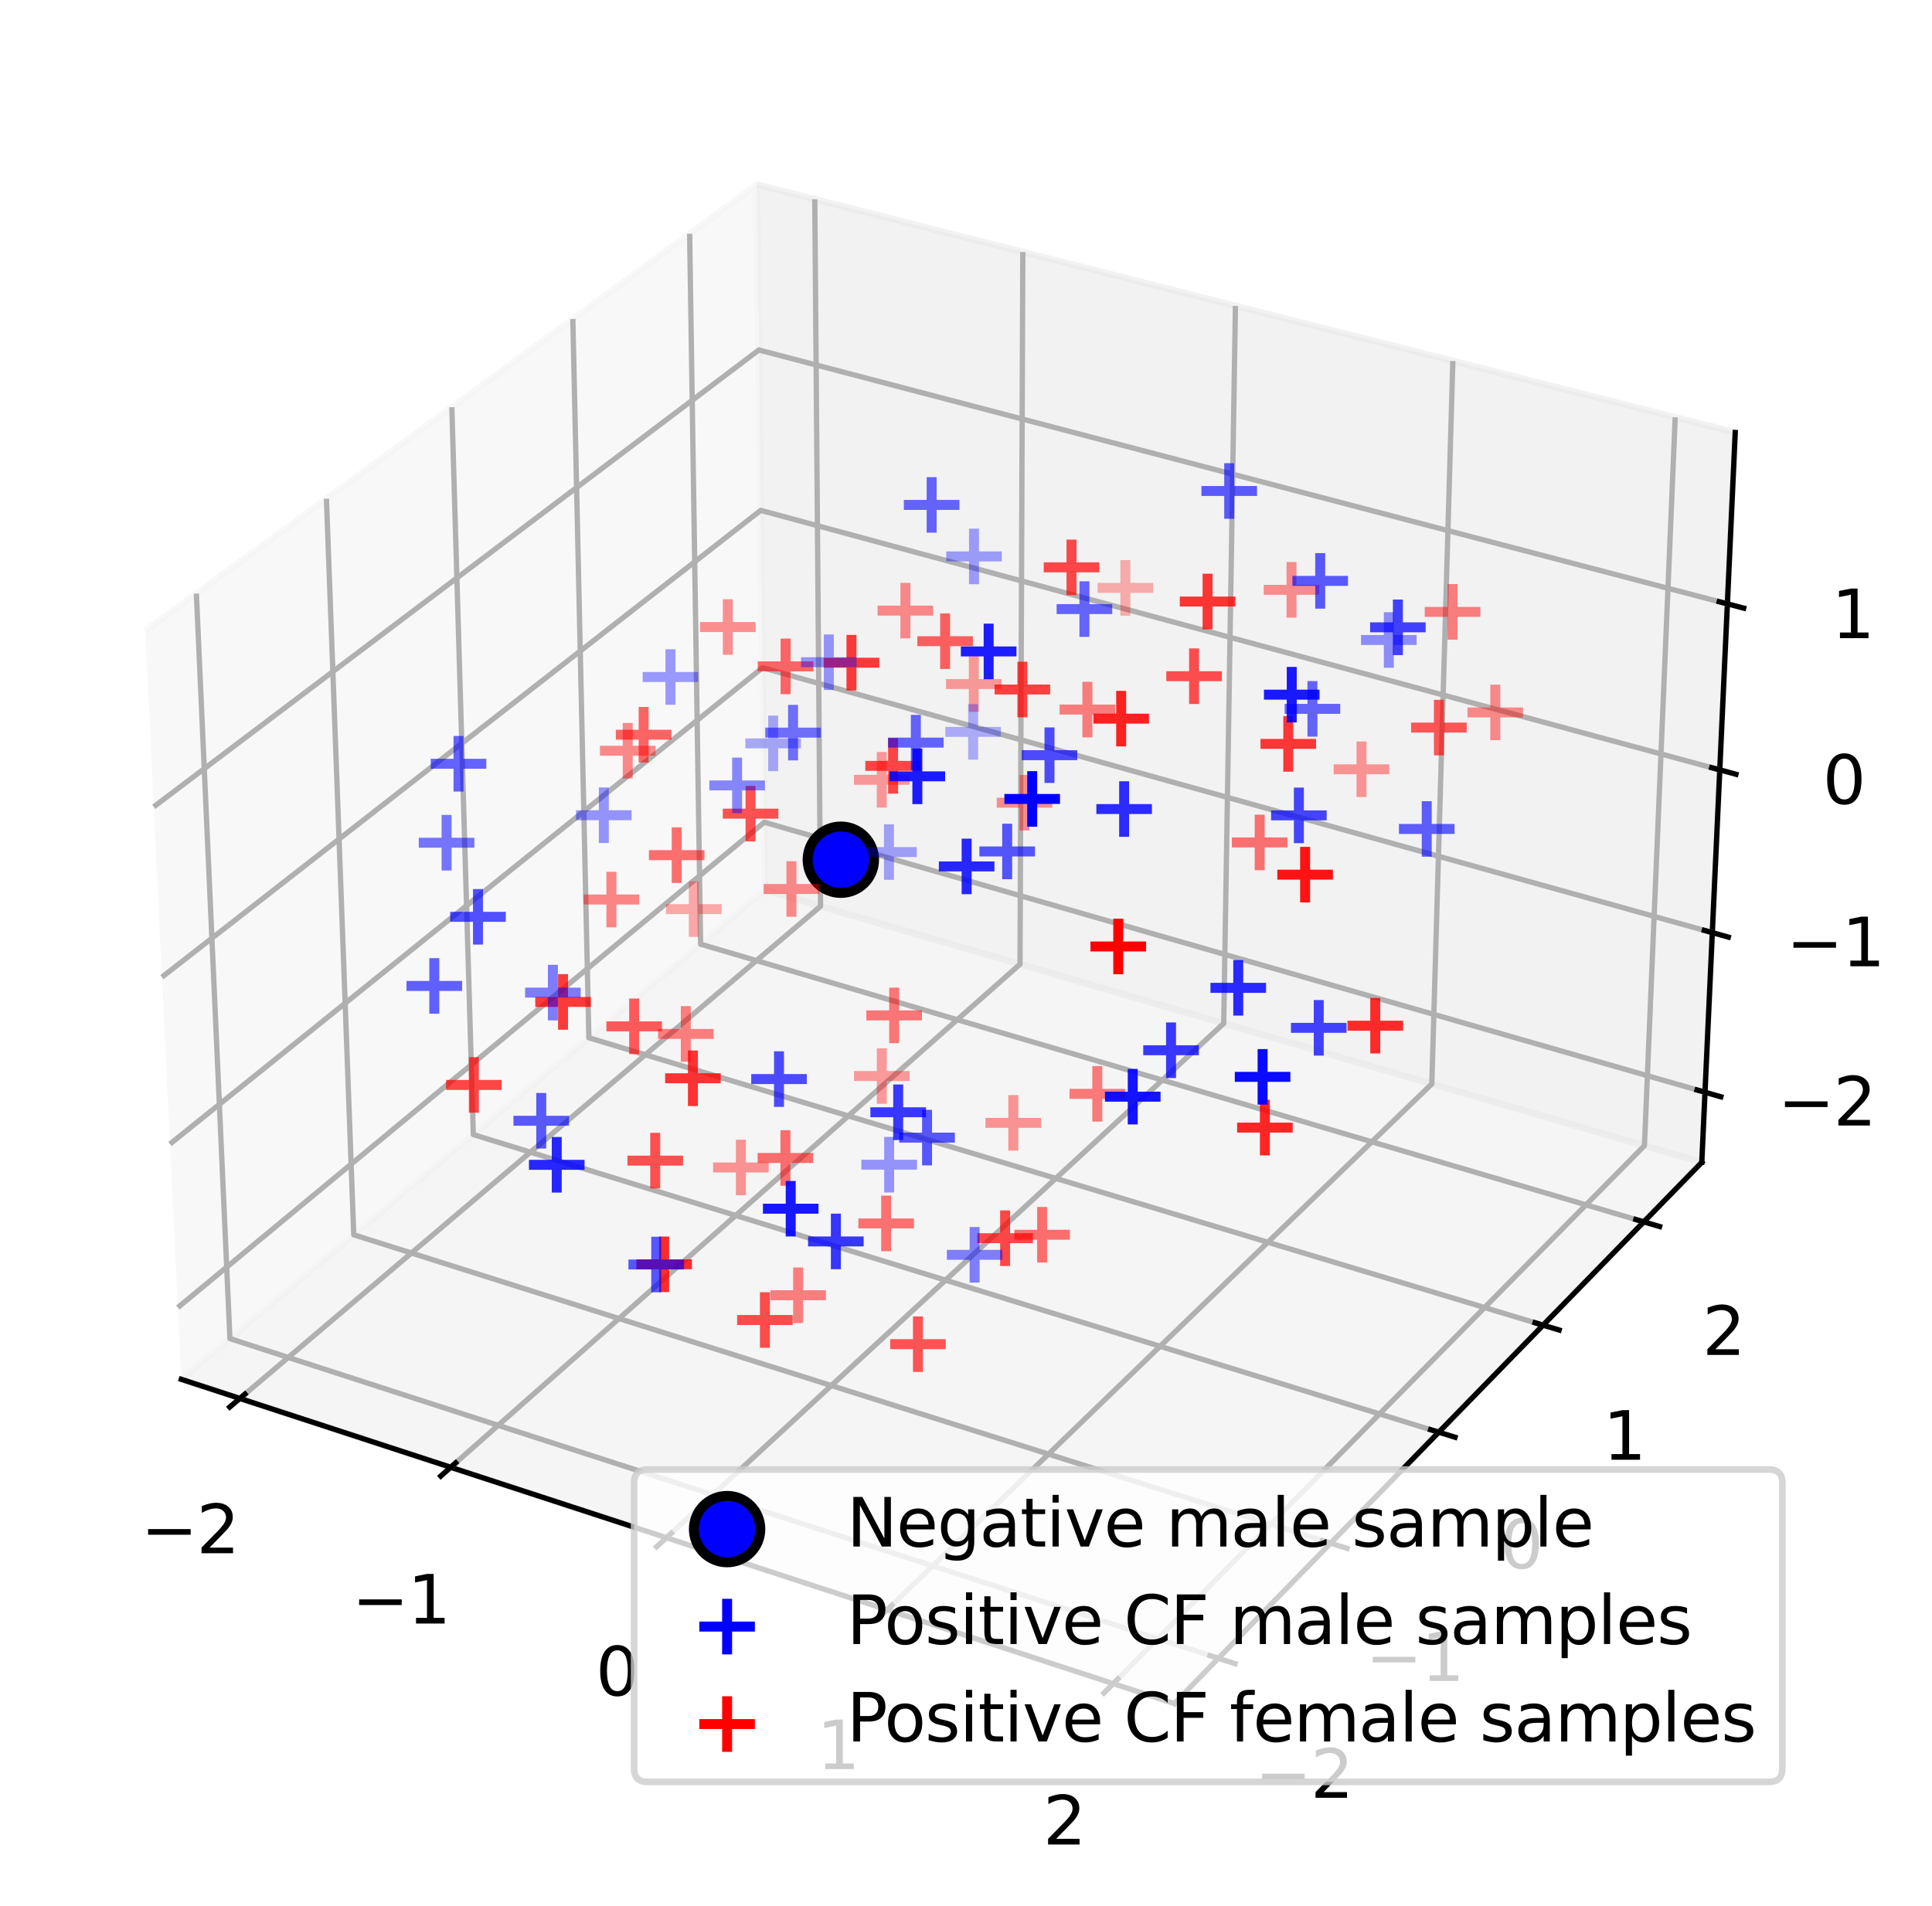 <?xml version="1.0" encoding="utf-8" standalone="no"?>
<!DOCTYPE svg PUBLIC "-//W3C//DTD SVG 1.1//EN"
  "http://www.w3.org/Graphics/SVG/1.1/DTD/svg11.dtd">
<svg xmlns:xlink="http://www.w3.org/1999/xlink" width="290.842pt" height="287.019pt" viewBox="0 0 290.842 287.019" xmlns="http://www.w3.org/2000/svg" version="1.1">
 <defs>
  <style type="text/css">*{stroke-linejoin: round; stroke-linecap: butt}</style>
 </defs>
 <g id="figure_1">
  <g id="patch_1">
   <path d="M 0 287.019 
L 290.842 287.019 
L 290.842 0 
L 0 0 
z
" style="fill: #ffffff"/>
  </g>
  <g id="patch_2">
   <path d="M 7.2 273.312 
L 273.312 273.312 
L 273.312 7.2 
L 7.2 7.2 
z
" style="fill: #ffffff"/>
  </g>
  <g id="pane3d_1">
   <g id="patch_3">
    <path d="M 27.293 207.697 
L 115.172 134.035 
L 113.951 27.802 
L 21.866 95.001 
" style="fill: #f2f2f2; opacity: 0.5; stroke: #f2f2f2; stroke-linejoin: miter"/>
   </g>
  </g>
  <g id="pane3d_2">
   <g id="patch_4">
    <path d="M 115.172 134.035 
L 256.186 175.023 
L 261.219 65.13 
L 113.951 27.802 
" style="fill: #e6e6e6; opacity: 0.5; stroke: #e6e6e6; stroke-linejoin: miter"/>
   </g>
  </g>
  <g id="pane3d_3">
   <g id="patch_5">
    <path d="M 27.293 207.697 
L 176.775 256.518 
L 256.186 175.023 
L 115.172 134.035 
" style="fill: #ececec; opacity: 0.5; stroke: #ececec; stroke-linejoin: miter"/>
   </g>
  </g>
  <g id="axis3d_1">
   <g id="line2d_1">
    <path d="M 27.293 207.697 
L 176.775 256.518 
" style="fill: none; stroke: #000000; stroke-width: 0.8; stroke-linecap: square"/>
   </g>
   <g id="Line3DCollection_1">
    <path d="M 36.11 210.577 
L 123.524 136.463 
L 122.655 30.008 
" style="fill: none; stroke: #b0b0b0; stroke-width: 0.8"/>
    <path d="M 67.848 220.942 
L 153.553 145.191 
L 153.972 37.946 
" style="fill: none; stroke: #b0b0b0; stroke-width: 0.8"/>
    <path d="M 100.322 231.549 
L 184.22 154.105 
L 185.983 46.06 
" style="fill: none; stroke: #b0b0b0; stroke-width: 0.8"/>
    <path d="M 133.559 242.404 
L 215.546 163.21 
L 218.712 54.356 
" style="fill: none; stroke: #b0b0b0; stroke-width: 0.8"/>
    <path d="M 167.584 253.516 
L 247.552 172.513 
L 252.183 62.84 
" style="fill: none; stroke: #b0b0b0; stroke-width: 0.8"/>
   </g>
   <g id="xtick_1">
    <g id="line2d_2">
     <path d="M 36.871 209.931 
L 34.584 211.87 
" style="fill: none; stroke: #000000; stroke-width: 0.8; stroke-linecap: square"/>
    </g>
    <g id="text_1">
     <!-- −2 -->
     <g transform="translate(21.209 233.884)scale(0.1 -0.1)">
      <defs>
       <path id="DejaVuSans-2212" d="M 678 2272 
L 4684 2272 
L 4684 1741 
L 678 1741 
L 678 2272 
z
" transform="scale(0.016)"/>
       <path id="DejaVuSans-32" d="M 1228 531 
L 3431 531 
L 3431 0 
L 469 0 
L 469 531 
Q 828 903 1448 1529 
Q 2069 2156 2228 2338 
Q 2531 2678 2651 2914 
Q 2772 3150 2772 3378 
Q 2772 3750 2511 3984 
Q 2250 4219 1831 4219 
Q 1534 4219 1204 4116 
Q 875 4013 500 3803 
L 500 4441 
Q 881 4594 1212 4672 
Q 1544 4750 1819 4750 
Q 2544 4750 2975 4387 
Q 3406 4025 3406 3419 
Q 3406 3131 3298 2873 
Q 3191 2616 2906 2266 
Q 2828 2175 2409 1742 
Q 1991 1309 1228 531 
z
" transform="scale(0.016)"/>
      </defs>
      <use xlink:href="#DejaVuSans-2212"/>
      <use xlink:href="#DejaVuSans-32" x="83.789"/>
     </g>
    </g>
   </g>
   <g id="xtick_2">
    <g id="line2d_3">
     <path d="M 68.595 220.282 
L 66.351 222.266 
" style="fill: none; stroke: #000000; stroke-width: 0.8; stroke-linecap: square"/>
    </g>
    <g id="text_2">
     <!-- −1 -->
     <g transform="translate(52.98 244.47)scale(0.1 -0.1)">
      <defs>
       <path id="DejaVuSans-31" d="M 794 531 
L 1825 531 
L 1825 4091 
L 703 3866 
L 703 4441 
L 1819 4666 
L 2450 4666 
L 2450 531 
L 3481 531 
L 3481 0 
L 794 0 
L 794 531 
z
" transform="scale(0.016)"/>
      </defs>
      <use xlink:href="#DejaVuSans-2212"/>
      <use xlink:href="#DejaVuSans-31" x="83.789"/>
     </g>
    </g>
   </g>
   <g id="xtick_3">
    <g id="line2d_4">
     <path d="M 101.054 230.873 
L 98.855 232.903 
" style="fill: none; stroke: #000000; stroke-width: 0.8; stroke-linecap: square"/>
    </g>
    <g id="text_3">
     <!-- 0 -->
     <g transform="translate(89.681 255.302)scale(0.1 -0.1)">
      <defs>
       <path id="DejaVuSans-30" d="M 2034 4250 
Q 1547 4250 1301 3770 
Q 1056 3291 1056 2328 
Q 1056 1369 1301 889 
Q 1547 409 2034 409 
Q 2525 409 2770 889 
Q 3016 1369 3016 2328 
Q 3016 3291 2770 3770 
Q 2525 4250 2034 4250 
z
M 2034 4750 
Q 2819 4750 3233 4129 
Q 3647 3509 3647 2328 
Q 3647 1150 3233 529 
Q 2819 -91 2034 -91 
Q 1250 -91 836 529 
Q 422 1150 422 2328 
Q 422 3509 836 4129 
Q 1250 4750 2034 4750 
z
" transform="scale(0.016)"/>
      </defs>
      <use xlink:href="#DejaVuSans-30"/>
     </g>
    </g>
   </g>
   <g id="xtick_4">
    <g id="line2d_5">
     <path d="M 134.275 241.712 
L 132.124 243.79 
" style="fill: none; stroke: #000000; stroke-width: 0.8; stroke-linecap: square"/>
    </g>
    <g id="text_4">
     <!-- 1 -->
     <g transform="translate(122.957 266.389)scale(0.1 -0.1)">
      <use xlink:href="#DejaVuSans-31"/>
     </g>
    </g>
   </g>
   <g id="xtick_5">
    <g id="line2d_6">
     <path d="M 168.283 252.808 
L 166.183 254.936 
" style="fill: none; stroke: #000000; stroke-width: 0.8; stroke-linecap: square"/>
    </g>
    <g id="text_5">
     <!-- 2 -->
     <g transform="translate(157.027 277.74)scale(0.1 -0.1)">
      <use xlink:href="#DejaVuSans-32"/>
     </g>
    </g>
   </g>
  </g>
  <g id="axis3d_2">
   <g id="line2d_7">
    <path d="M 256.186 175.023 
L 176.775 256.518 
" style="fill: none; stroke: #000000; stroke-width: 0.8; stroke-linecap: square"/>
   </g>
   <g id="Line3DCollection_2">
    <path d="M 29.562 89.385 
L 34.612 201.563 
L 183.415 249.704 
" style="fill: none; stroke: #b0b0b0; stroke-width: 0.8"/>
    <path d="M 49.141 75.097 
L 53.253 185.937 
L 200.307 232.369 
" style="fill: none; stroke: #b0b0b0; stroke-width: 0.8"/>
    <path d="M 68.019 61.32 
L 71.255 170.847 
L 216.589 215.66 
" style="fill: none; stroke: #b0b0b0; stroke-width: 0.8"/>
    <path d="M 86.233 48.029 
L 88.65 156.267 
L 232.294 199.542 
" style="fill: none; stroke: #b0b0b0; stroke-width: 0.8"/>
    <path d="M 103.817 35.197 
L 105.468 142.17 
L 247.452 183.987 
" style="fill: none; stroke: #b0b0b0; stroke-width: 0.8"/>
   </g>
   <g id="xtick_6">
    <g id="line2d_8">
     <path d="M 182.161 249.298 
L 185.926 250.516 
" style="fill: none; stroke: #000000; stroke-width: 0.8; stroke-linecap: square"/>
    </g>
    <g id="text_6">
     <!-- −2 -->
     <g transform="translate(188.91 270.708)scale(0.1 -0.1)">
      <use xlink:href="#DejaVuSans-2212"/>
      <use xlink:href="#DejaVuSans-32" x="83.789"/>
     </g>
    </g>
   </g>
   <g id="xtick_7">
    <g id="line2d_9">
     <path d="M 199.069 231.978 
L 202.786 233.152 
" style="fill: none; stroke: #000000; stroke-width: 0.8; stroke-linecap: square"/>
    </g>
    <g id="text_7">
     <!-- −1 -->
     <g transform="translate(205.574 253.117)scale(0.1 -0.1)">
      <use xlink:href="#DejaVuSans-2212"/>
      <use xlink:href="#DejaVuSans-31" x="83.789"/>
     </g>
    </g>
   </g>
   <g id="xtick_8">
    <g id="line2d_10">
     <path d="M 215.366 215.283 
L 219.037 216.414 
" style="fill: none; stroke: #000000; stroke-width: 0.8; stroke-linecap: square"/>
    </g>
    <g id="text_8">
     <!-- 0 -->
     <g transform="translate(225.828 236.16)scale(0.1 -0.1)">
      <use xlink:href="#DejaVuSans-30"/>
     </g>
    </g>
   </g>
   <g id="xtick_9">
    <g id="line2d_11">
     <path d="M 231.087 199.179 
L 234.711 200.271 
" style="fill: none; stroke: #000000; stroke-width: 0.8; stroke-linecap: square"/>
    </g>
    <g id="text_9">
     <!-- 1 -->
     <g transform="translate(241.321 219.805)scale(0.1 -0.1)">
      <use xlink:href="#DejaVuSans-31"/>
     </g>
    </g>
   </g>
   <g id="xtick_10">
    <g id="line2d_12">
     <path d="M 246.26 183.635 
L 249.839 184.69 
" style="fill: none; stroke: #000000; stroke-width: 0.8; stroke-linecap: square"/>
    </g>
    <g id="text_10">
     <!-- 2 -->
     <g transform="translate(256.275 204.02)scale(0.1 -0.1)">
      <use xlink:href="#DejaVuSans-32"/>
     </g>
    </g>
   </g>
  </g>
  <g id="axis3d_3">
   <g id="line2d_13">
    <path d="M 256.186 175.023 
L 261.219 65.13 
" style="fill: none; stroke: #000000; stroke-width: 0.8; stroke-linecap: square"/>
   </g>
   <g id="Line3DCollection_3">
    <path d="M 256.67 164.468 
L 115.055 123.813 
L 26.773 196.89 
" style="fill: none; stroke: #b0b0b0; stroke-width: 0.8"/>
    <path d="M 257.77 140.433 
L 114.787 100.549 
L 25.587 172.266 
" style="fill: none; stroke: #b0b0b0; stroke-width: 0.8"/>
    <path d="M 258.893 115.924 
L 114.515 76.849 
L 24.377 147.138 
" style="fill: none; stroke: #b0b0b0; stroke-width: 0.8"/>
    <path d="M 260.037 90.928 
L 114.237 52.7 
L 23.142 121.491 
" style="fill: none; stroke: #b0b0b0; stroke-width: 0.8"/>
   </g>
   <g id="xtick_11">
    <g id="line2d_14">
     <path d="M 255.481 164.127 
L 259.05 165.152 
" style="fill: none; stroke: #000000; stroke-width: 0.8; stroke-linecap: square"/>
    </g>
    <g id="text_11">
     <!-- −2 -->
     <g transform="translate(267.624 169.483)scale(0.1 -0.1)">
      <use xlink:href="#DejaVuSans-2212"/>
      <use xlink:href="#DejaVuSans-32" x="83.789"/>
     </g>
    </g>
   </g>
   <g id="xtick_12">
    <g id="line2d_15">
     <path d="M 256.57 140.098 
L 260.175 141.104 
" style="fill: none; stroke: #000000; stroke-width: 0.8; stroke-linecap: square"/>
    </g>
    <g id="text_12">
     <!-- −1 -->
     <g transform="translate(268.9 145.495)scale(0.1 -0.1)">
      <use xlink:href="#DejaVuSans-2212"/>
      <use xlink:href="#DejaVuSans-31" x="83.789"/>
     </g>
    </g>
   </g>
   <g id="xtick_13">
    <g id="line2d_16">
     <path d="M 257.68 115.596 
L 261.322 116.582 
" style="fill: none; stroke: #000000; stroke-width: 0.8; stroke-linecap: square"/>
    </g>
    <g id="text_13">
     <!-- 0 -->
     <g transform="translate(274.39 121.037)scale(0.1 -0.1)">
      <use xlink:href="#DejaVuSans-30"/>
     </g>
    </g>
   </g>
   <g id="xtick_14">
    <g id="line2d_17">
     <path d="M 258.812 90.606 
L 262.492 91.571 
" style="fill: none; stroke: #000000; stroke-width: 0.8; stroke-linecap: square"/>
    </g>
    <g id="text_14">
     <!-- 1 -->
     <g transform="translate(275.716 96.093)scale(0.1 -0.1)">
      <use xlink:href="#DejaVuSans-31"/>
     </g>
    </g>
   </g>
  </g>
  <g id="axes_1">
   <g id="Path3DCollection_1">
    <defs>
     <path id="m847c5d5f7d" d="M 0 5 
C 1.326 5 2.598 4.473 3.536 3.536 
C 4.473 2.598 5 1.326 5 0 
C 5 -1.326 4.473 -2.598 3.536 -3.536 
C 2.598 -4.473 1.326 -5 0 -5 
C -1.326 -5 -2.598 -4.473 -3.536 -3.536 
C -4.473 -2.598 -5 -1.326 -5 0 
C -5 1.326 -4.473 2.598 -3.536 3.536 
C -2.598 4.473 -1.326 5 0 5 
z
" style="stroke: #000000; stroke-width: 1.5"/>
    </defs>
    <g clip-path="url(#pb4740e7186)">
     <use xlink:href="#m847c5d5f7d" x="126.578" y="129.455" style="fill: #0000ff; stroke: #000000; stroke-width: 1.5"/>
    </g>
   </g>
   <g id="Path3DCollection_2">
    <path d="M 165.227 88.521 
L 173.594 88.521 
M 169.411 92.705 
L 169.411 84.338 
" clip-path="url(#pb4740e7186)" style="fill: #ff0000; fill-opacity: 0.3; stroke: #ff0000; stroke-opacity: 0.3; stroke-width: 1.5"/>
    <path d="M 100.265 136.894 
L 108.632 136.894 
M 104.448 141.078 
L 104.448 132.711 
" clip-path="url(#pb4740e7186)" style="fill: #ff0000; fill-opacity: 0.325; stroke: #ff0000; stroke-opacity: 0.325; stroke-width: 1.5"/>
    <path d="M 142.412 103.001 
L 150.778 103.001 
M 146.595 107.184 
L 146.595 98.818 
" clip-path="url(#pb4740e7186)" style="fill: #ff0000; fill-opacity: 0.374; stroke: #ff0000; stroke-opacity: 0.374; stroke-width: 1.5"/>
    <path d="M 128.555 117.42 
L 136.922 117.42 
M 132.738 121.604 
L 132.738 113.237 
" clip-path="url(#pb4740e7186)" style="fill: #ff0000; fill-opacity: 0.375; stroke: #ff0000; stroke-opacity: 0.375; stroke-width: 1.5"/>
    <path d="M 128.562 162.026 
L 136.929 162.026 
M 132.746 166.209 
L 132.746 157.842 
" clip-path="url(#pb4740e7186)" style="fill: #ff0000; fill-opacity: 0.378; stroke: #ff0000; stroke-opacity: 0.378; stroke-width: 1.5"/>
    <path d="M 200.773 115.834 
L 209.14 115.834 
M 204.957 120.017 
L 204.957 111.65 
" clip-path="url(#pb4740e7186)" style="fill: #ff0000; fill-opacity: 0.392; stroke: #ff0000; stroke-opacity: 0.392; stroke-width: 1.5"/>
    <path d="M 148.355 169.079 
L 156.721 169.079 
M 152.538 173.262 
L 152.538 164.896 
" clip-path="url(#pb4740e7186)" style="fill: #ff0000; fill-opacity: 0.402; stroke: #ff0000; stroke-opacity: 0.402; stroke-width: 1.5"/>
    <path d="M 107.349 175.796 
L 115.716 175.796 
M 111.532 179.979 
L 111.532 171.613 
" clip-path="url(#pb4740e7186)" style="fill: #ff0000; fill-opacity: 0.404; stroke: #ff0000; stroke-opacity: 0.404; stroke-width: 1.5"/>
    <path d="M 105.378 94.418 
L 113.744 94.418 
M 109.561 98.601 
L 109.561 90.234 
" clip-path="url(#pb4740e7186)" style="fill: #ff0000; fill-opacity: 0.422; stroke: #ff0000; stroke-opacity: 0.422; stroke-width: 1.5"/>
    <path d="M 150.045 120.868 
L 158.411 120.868 
M 154.228 125.051 
L 154.228 116.685 
" clip-path="url(#pb4740e7186)" style="fill: #ff0000; fill-opacity: 0.422; stroke: #ff0000; stroke-opacity: 0.422; stroke-width: 1.5"/>
    <path d="M 190.242 88.814 
L 198.608 88.814 
M 194.425 92.997 
L 194.425 84.631 
" clip-path="url(#pb4740e7186)" style="fill: #ff0000; fill-opacity: 0.428; stroke: #ff0000; stroke-opacity: 0.428; stroke-width: 1.5"/>
    <path d="M 220.913 107.272 
L 229.279 107.272 
M 225.096 111.456 
L 225.096 103.089 
" clip-path="url(#pb4740e7186)" style="fill: #ff0000; fill-opacity: 0.439; stroke: #ff0000; stroke-opacity: 0.439; stroke-width: 1.5"/>
    <path d="M 114.954 133.865 
L 123.321 133.865 
M 119.138 138.048 
L 119.138 129.681 
" clip-path="url(#pb4740e7186)" style="fill: #ff0000; fill-opacity: 0.441; stroke: #ff0000; stroke-opacity: 0.441; stroke-width: 1.5"/>
    <path d="M 132.11 91.945 
L 140.477 91.945 
M 136.293 96.128 
L 136.293 87.761 
" clip-path="url(#pb4740e7186)" style="fill: #ff0000; fill-opacity: 0.443; stroke: #ff0000; stroke-opacity: 0.443; stroke-width: 1.5"/>
    <path d="M 90.314 113.042 
L 98.681 113.042 
M 94.498 117.225 
L 94.498 108.859 
" clip-path="url(#pb4740e7186)" style="fill: #ff0000; fill-opacity: 0.451; stroke: #ff0000; stroke-opacity: 0.451; stroke-width: 1.5"/>
    <path d="M 87.857 135.448 
L 96.223 135.448 
M 92.04 139.632 
L 92.04 131.265 
" clip-path="url(#pb4740e7186)" style="fill: #ff0000; fill-opacity: 0.466; stroke: #ff0000; stroke-opacity: 0.466; stroke-width: 1.5"/>
    <path d="M 214.479 92.136 
L 222.846 92.136 
M 218.662 96.32 
L 218.662 87.953 
" clip-path="url(#pb4740e7186)" style="fill: #ff0000; fill-opacity: 0.484; stroke: #ff0000; stroke-opacity: 0.484; stroke-width: 1.5"/>
    <path d="M 99.056 155.684 
L 107.422 155.684 
M 103.239 159.867 
L 103.239 151.501 
" clip-path="url(#pb4740e7186)" style="fill: #ff0000; fill-opacity: 0.487; stroke: #ff0000; stroke-opacity: 0.487; stroke-width: 1.5"/>
    <path d="M 115.968 195.036 
L 124.334 195.036 
M 120.151 199.219 
L 120.151 190.853 
" clip-path="url(#pb4740e7186)" style="fill: #ff0000; fill-opacity: 0.487; stroke: #ff0000; stroke-opacity: 0.487; stroke-width: 1.5"/>
    <path d="M 159.51 106.845 
L 167.877 106.845 
M 163.694 111.028 
L 163.694 102.662 
" clip-path="url(#pb4740e7186)" style="fill: #ff0000; fill-opacity: 0.488; stroke: #ff0000; stroke-opacity: 0.488; stroke-width: 1.5"/>
    <path d="M 161.001 164.71 
L 169.367 164.71 
M 165.184 168.893 
L 165.184 160.527 
" clip-path="url(#pb4740e7186)" style="fill: #ff0000; fill-opacity: 0.507; stroke: #ff0000; stroke-opacity: 0.507; stroke-width: 1.5"/>
    <path d="M 130.425 152.897 
L 138.792 152.897 
M 134.608 157.08 
L 134.608 148.714 
" clip-path="url(#pb4740e7186)" style="fill: #ff0000; fill-opacity: 0.52; stroke: #ff0000; stroke-opacity: 0.52; stroke-width: 1.5"/>
    <path d="M 185.447 126.853 
L 193.814 126.853 
M 189.631 131.037 
L 189.631 122.67 
" clip-path="url(#pb4740e7186)" style="fill: #ff0000; fill-opacity: 0.536; stroke: #ff0000; stroke-opacity: 0.536; stroke-width: 1.5"/>
    <path d="M 129.218 184.219 
L 137.584 184.219 
M 133.401 188.402 
L 133.401 180.035 
" clip-path="url(#pb4740e7186)" style="fill: #ff0000; fill-opacity: 0.539; stroke: #ff0000; stroke-opacity: 0.539; stroke-width: 1.5"/>
    <path d="M 152.697 185.928 
L 161.063 185.928 
M 156.88 190.112 
L 156.88 181.745 
" clip-path="url(#pb4740e7186)" style="fill: #ff0000; fill-opacity: 0.548; stroke: #ff0000; stroke-opacity: 0.548; stroke-width: 1.5"/>
    <path d="M 97.686 128.769 
L 106.053 128.769 
M 101.87 132.952 
L 101.87 124.585 
" clip-path="url(#pb4740e7186)" style="fill: #ff0000; fill-opacity: 0.557; stroke: #ff0000; stroke-opacity: 0.557; stroke-width: 1.5"/>
    <path d="M 114.05 174.366 
L 122.417 174.366 
M 118.234 178.549 
L 118.234 170.182 
" clip-path="url(#pb4740e7186)" style="fill: #ff0000; fill-opacity: 0.562; stroke: #ff0000; stroke-opacity: 0.562; stroke-width: 1.5"/>
    <path d="M 114.077 100.339 
L 122.443 100.339 
M 118.26 104.523 
L 118.26 96.156 
" clip-path="url(#pb4740e7186)" style="fill: #ff0000; fill-opacity: 0.588; stroke: #ff0000; stroke-opacity: 0.588; stroke-width: 1.5"/>
    <path d="M 92.709 110.63 
L 101.075 110.63 
M 96.892 114.814 
L 96.892 106.447 
" clip-path="url(#pb4740e7186)" style="fill: #ff0000; fill-opacity: 0.597; stroke: #ff0000; stroke-opacity: 0.597; stroke-width: 1.5"/>
    <path d="M 138.091 96.546 
L 146.458 96.546 
M 142.275 100.73 
L 142.275 92.363 
" clip-path="url(#pb4740e7186)" style="fill: #ff0000; fill-opacity: 0.609; stroke: #ff0000; stroke-opacity: 0.609; stroke-width: 1.5"/>
    <path d="M 91.284 154.547 
L 99.651 154.547 
M 95.467 158.73 
L 95.467 150.363 
" clip-path="url(#pb4740e7186)" style="fill: #ff0000; fill-opacity: 0.63; stroke: #ff0000; stroke-opacity: 0.63; stroke-width: 1.5"/>
    <path d="M 212.427 109.559 
L 220.794 109.559 
M 216.61 113.743 
L 216.61 105.376 
" clip-path="url(#pb4740e7186)" style="fill: #ff0000; fill-opacity: 0.643; stroke: #ff0000; stroke-opacity: 0.643; stroke-width: 1.5"/>
    <path d="M 134.008 202.403 
L 142.375 202.403 
M 138.191 206.586 
L 138.191 198.219 
" clip-path="url(#pb4740e7186)" style="fill: #ff0000; fill-opacity: 0.66; stroke: #ff0000; stroke-opacity: 0.66; stroke-width: 1.5"/>
    <path d="M 108.804 122.519 
L 117.171 122.519 
M 112.987 126.702 
L 112.987 118.336 
" clip-path="url(#pb4740e7186)" style="fill: #ff0000; fill-opacity: 0.672; stroke: #ff0000; stroke-opacity: 0.672; stroke-width: 1.5"/>
    <path d="M 94.453 174.767 
L 102.819 174.767 
M 98.636 178.95 
L 98.636 170.584 
" clip-path="url(#pb4740e7186)" style="fill: #ff0000; fill-opacity: 0.678; stroke: #ff0000; stroke-opacity: 0.678; stroke-width: 1.5"/>
    <path d="M 175.571 101.82 
L 183.938 101.82 
M 179.754 106.004 
L 179.754 97.637 
" clip-path="url(#pb4740e7186)" style="fill: #ff0000; fill-opacity: 0.683; stroke: #ff0000; stroke-opacity: 0.683; stroke-width: 1.5"/>
    <path d="M 110.965 198.766 
L 119.332 198.766 
M 115.148 202.949 
L 115.148 194.582 
" clip-path="url(#pb4740e7186)" style="fill: #ff0000; fill-opacity: 0.692; stroke: #ff0000; stroke-opacity: 0.692; stroke-width: 1.5"/>
    <path d="M 157.121 85.429 
L 165.488 85.429 
M 161.304 89.612 
L 161.304 81.246 
" clip-path="url(#pb4740e7186)" style="fill: #ff0000; fill-opacity: 0.707; stroke: #ff0000; stroke-opacity: 0.707; stroke-width: 1.5"/>
    <path d="M 147.122 186.445 
L 155.489 186.445 
M 151.305 190.628 
L 151.305 182.262 
" clip-path="url(#pb4740e7186)" style="fill: #ff0000; fill-opacity: 0.708; stroke: #ff0000; stroke-opacity: 0.708; stroke-width: 1.5"/>
    <path d="M 130.261 115.327 
L 138.628 115.327 
M 134.445 119.51 
L 134.445 111.143 
" clip-path="url(#pb4740e7186)" style="fill: #ff0000; fill-opacity: 0.711; stroke: #ff0000; stroke-opacity: 0.711; stroke-width: 1.5"/>
    <path d="M 67.154 163.369 
L 75.52 163.369 
M 71.337 167.552 
L 71.337 159.185 
" clip-path="url(#pb4740e7186)" style="fill: #ff0000; fill-opacity: 0.711; stroke: #ff0000; stroke-opacity: 0.711; stroke-width: 1.5"/>
    <path d="M 149.725 103.821 
L 158.092 103.821 
M 153.909 108.004 
L 153.909 99.637 
" clip-path="url(#pb4740e7186)" style="fill: #ff0000; fill-opacity: 0.737; stroke: #ff0000; stroke-opacity: 0.737; stroke-width: 1.5"/>
    <path d="M 80.575 150.869 
L 88.941 150.869 
M 84.758 155.053 
L 84.758 146.686 
" clip-path="url(#pb4740e7186)" style="fill: #ff0000; fill-opacity: 0.763; stroke: #ff0000; stroke-opacity: 0.763; stroke-width: 1.5"/>
    <path d="M 123.995 99.791 
L 132.361 99.791 
M 128.178 103.975 
L 128.178 95.608 
" clip-path="url(#pb4740e7186)" style="fill: #ff0000; fill-opacity: 0.766; stroke: #ff0000; stroke-opacity: 0.766; stroke-width: 1.5"/>
    <path d="M 189.752 112.013 
L 198.118 112.013 
M 193.935 116.196 
L 193.935 107.83 
" clip-path="url(#pb4740e7186)" style="fill: #ff0000; fill-opacity: 0.777; stroke: #ff0000; stroke-opacity: 0.777; stroke-width: 1.5"/>
    <path d="M 177.603 90.578 
L 185.97 90.578 
M 181.787 94.762 
L 181.787 86.395 
" clip-path="url(#pb4740e7186)" style="fill: #ff0000; fill-opacity: 0.785; stroke: #ff0000; stroke-opacity: 0.785; stroke-width: 1.5"/>
    <path d="M 100.127 162.363 
L 108.494 162.363 
M 104.31 166.546 
L 104.31 158.18 
" clip-path="url(#pb4740e7186)" style="fill: #ff0000; fill-opacity: 0.795; stroke: #ff0000; stroke-opacity: 0.795; stroke-width: 1.5"/>
    <path d="M 95.797 190.377 
L 104.163 190.377 
M 99.98 194.561 
L 99.98 186.194 
" clip-path="url(#pb4740e7186)" style="fill: #ff0000; fill-opacity: 0.819; stroke: #ff0000; stroke-opacity: 0.819; stroke-width: 1.5"/>
    <path d="M 202.847 154.449 
L 211.213 154.449 
M 207.03 158.632 
L 207.03 150.265 
" clip-path="url(#pb4740e7186)" style="fill: #ff0000; fill-opacity: 0.828; stroke: #ff0000; stroke-opacity: 0.828; stroke-width: 1.5"/>
    <path d="M 186.231 169.794 
L 194.597 169.794 
M 190.414 173.977 
L 190.414 165.61 
" clip-path="url(#pb4740e7186)" style="fill: #ff0000; fill-opacity: 0.851; stroke: #ff0000; stroke-opacity: 0.851; stroke-width: 1.5"/>
    <path d="M 164.597 108.215 
L 172.963 108.215 
M 168.78 112.398 
L 168.78 104.031 
" clip-path="url(#pb4740e7186)" style="fill: #ff0000; fill-opacity: 0.865; stroke: #ff0000; stroke-opacity: 0.865; stroke-width: 1.5"/>
    <path d="M 192.286 131.707 
L 200.653 131.707 
M 196.469 135.89 
L 196.469 127.524 
" clip-path="url(#pb4740e7186)" style="fill: #ff0000; fill-opacity: 0.923; stroke: #ff0000; stroke-opacity: 0.923; stroke-width: 1.5"/>
    <path d="M 164.157 142.516 
L 172.524 142.516 
M 168.341 146.699 
L 168.341 138.333 
" clip-path="url(#pb4740e7186)" style="fill: #ff0000; stroke: #ff0000; stroke-width: 1.5"/>
   </g>
   <g id="Path3DCollection_3">
    <path d="M 142.312 110.204 
L 150.678 110.204 
M 146.495 114.387 
L 146.495 106.021 
" clip-path="url(#pb4740e7186)" style="fill: #0000ff; fill-opacity: 0.3; stroke: #0000ff; stroke-opacity: 0.3; stroke-width: 1.5"/>
    <path d="M 112.206 111.934 
L 120.573 111.934 
M 116.389 116.117 
L 116.389 107.751 
" clip-path="url(#pb4740e7186)" style="fill: #0000ff; fill-opacity: 0.325; stroke: #0000ff; stroke-opacity: 0.325; stroke-width: 1.5"/>
    <path d="M 129.638 128.305 
L 138.004 128.305 
M 133.821 132.488 
L 133.821 124.121 
" clip-path="url(#pb4740e7186)" style="fill: #0000ff; fill-opacity: 0.344; stroke: #0000ff; stroke-opacity: 0.344; stroke-width: 1.5"/>
    <path d="M 142.442 83.787 
L 150.809 83.787 
M 146.625 87.971 
L 146.625 79.604 
" clip-path="url(#pb4740e7186)" style="fill: #0000ff; fill-opacity: 0.365; stroke: #0000ff; stroke-opacity: 0.365; stroke-width: 1.5"/>
    <path d="M 96.743 101.942 
L 105.11 101.942 
M 100.927 106.125 
L 100.927 97.759 
" clip-path="url(#pb4740e7186)" style="fill: #0000ff; fill-opacity: 0.386; stroke: #0000ff; stroke-opacity: 0.386; stroke-width: 1.5"/>
    <path d="M 120.587 99.715 
L 128.954 99.715 
M 124.771 103.899 
L 124.771 95.532 
" clip-path="url(#pb4740e7186)" style="fill: #0000ff; fill-opacity: 0.396; stroke: #0000ff; stroke-opacity: 0.396; stroke-width: 1.5"/>
    <path d="M 129.67 175.377 
L 138.036 175.377 
M 133.853 179.56 
L 133.853 171.193 
" clip-path="url(#pb4740e7186)" style="fill: #0000ff; fill-opacity: 0.401; stroke: #0000ff; stroke-opacity: 0.401; stroke-width: 1.5"/>
    <path d="M 86.715 122.753 
L 95.081 122.753 
M 90.898 126.936 
L 90.898 118.57 
" clip-path="url(#pb4740e7186)" style="fill: #0000ff; fill-opacity: 0.408; stroke: #0000ff; stroke-opacity: 0.408; stroke-width: 1.5"/>
    <path d="M 204.89 96.368 
L 213.257 96.368 
M 209.073 100.551 
L 209.073 92.184 
" clip-path="url(#pb4740e7186)" style="fill: #0000ff; fill-opacity: 0.425; stroke: #0000ff; stroke-opacity: 0.425; stroke-width: 1.5"/>
    <path d="M 106.782 118.262 
L 115.149 118.262 
M 110.965 122.445 
L 110.965 114.078 
" clip-path="url(#pb4740e7186)" style="fill: #0000ff; fill-opacity: 0.458; stroke: #0000ff; stroke-opacity: 0.458; stroke-width: 1.5"/>
    <path d="M 142.537 188.952 
L 150.903 188.952 
M 146.72 193.136 
L 146.72 184.769 
" clip-path="url(#pb4740e7186)" style="fill: #0000ff; fill-opacity: 0.488; stroke: #0000ff; stroke-opacity: 0.488; stroke-width: 1.5"/>
    <path d="M 79.049 149.467 
L 87.415 149.467 
M 83.232 153.65 
L 83.232 145.283 
" clip-path="url(#pb4740e7186)" style="fill: #0000ff; fill-opacity: 0.501; stroke: #0000ff; stroke-opacity: 0.501; stroke-width: 1.5"/>
    <path d="M 63.044 126.894 
L 71.411 126.894 
M 67.227 131.077 
L 67.227 122.71 
" clip-path="url(#pb4740e7186)" style="fill: #0000ff; fill-opacity: 0.533; stroke: #0000ff; stroke-opacity: 0.533; stroke-width: 1.5"/>
    <path d="M 115.202 110.319 
L 123.569 110.319 
M 119.386 114.502 
L 119.386 106.136 
" clip-path="url(#pb4740e7186)" style="fill: #0000ff; fill-opacity: 0.546; stroke: #0000ff; stroke-opacity: 0.546; stroke-width: 1.5"/>
    <path d="M 159.065 91.716 
L 167.432 91.716 
M 163.249 95.899 
L 163.249 87.533 
" clip-path="url(#pb4740e7186)" style="fill: #0000ff; fill-opacity: 0.589; stroke: #0000ff; stroke-opacity: 0.589; stroke-width: 1.5"/>
    <path d="M 193.39 106.738 
L 201.757 106.738 
M 197.573 110.921 
L 197.573 102.554 
" clip-path="url(#pb4740e7186)" style="fill: #0000ff; fill-opacity: 0.591; stroke: #0000ff; stroke-opacity: 0.591; stroke-width: 1.5"/>
    <path d="M 136.065 76.029 
L 144.432 76.029 
M 140.248 80.213 
L 140.248 71.846 
" clip-path="url(#pb4740e7186)" style="fill: #0000ff; fill-opacity: 0.593; stroke: #0000ff; stroke-opacity: 0.593; stroke-width: 1.5"/>
    <path d="M 133.687 111.823 
L 142.053 111.823 
M 137.87 116.007 
L 137.87 107.64 
" clip-path="url(#pb4740e7186)" style="fill: #0000ff; fill-opacity: 0.594; stroke: #0000ff; stroke-opacity: 0.594; stroke-width: 1.5"/>
    <path d="M 64.841 115.008 
L 73.207 115.008 
M 69.024 119.191 
L 69.024 110.824 
" clip-path="url(#pb4740e7186)" style="fill: #0000ff; fill-opacity: 0.601; stroke: #0000ff; stroke-opacity: 0.601; stroke-width: 1.5"/>
    <path d="M 61.196 148.461 
L 69.563 148.461 
M 65.38 152.645 
L 65.38 144.278 
" clip-path="url(#pb4740e7186)" style="fill: #0000ff; fill-opacity: 0.613; stroke: #0000ff; stroke-opacity: 0.613; stroke-width: 1.5"/>
    <path d="M 210.597 124.822 
L 218.963 124.822 
M 214.78 129.005 
L 214.78 120.638 
" clip-path="url(#pb4740e7186)" style="fill: #0000ff; fill-opacity: 0.615; stroke: #0000ff; stroke-opacity: 0.615; stroke-width: 1.5"/>
    <path d="M 180.862 73.933 
L 189.229 73.933 
M 185.045 78.117 
L 185.045 69.75 
" clip-path="url(#pb4740e7186)" style="fill: #0000ff; fill-opacity: 0.626; stroke: #0000ff; stroke-opacity: 0.626; stroke-width: 1.5"/>
    <path d="M 194.559 87.47 
L 202.926 87.47 
M 198.743 91.653 
L 198.743 83.287 
" clip-path="url(#pb4740e7186)" style="fill: #0000ff; fill-opacity: 0.632; stroke: #0000ff; stroke-opacity: 0.632; stroke-width: 1.5"/>
    <path d="M 77.296 168.764 
L 85.663 168.764 
M 81.479 172.947 
L 81.479 164.58 
" clip-path="url(#pb4740e7186)" style="fill: #0000ff; fill-opacity: 0.639; stroke: #0000ff; stroke-opacity: 0.639; stroke-width: 1.5"/>
    <path d="M 135.374 171.301 
L 143.741 171.301 
M 139.558 175.484 
L 139.558 167.117 
" clip-path="url(#pb4740e7186)" style="fill: #0000ff; fill-opacity: 0.645; stroke: #0000ff; stroke-opacity: 0.645; stroke-width: 1.5"/>
    <path d="M 94.607 190.408 
L 102.973 190.408 
M 98.79 194.591 
L 98.79 186.224 
" clip-path="url(#pb4740e7186)" style="fill: #0000ff; fill-opacity: 0.65; stroke: #0000ff; stroke-opacity: 0.65; stroke-width: 1.5"/>
    <path d="M 147.438 128.211 
L 155.804 128.211 
M 151.621 132.394 
L 151.621 124.027 
" clip-path="url(#pb4740e7186)" style="fill: #0000ff; fill-opacity: 0.653; stroke: #0000ff; stroke-opacity: 0.653; stroke-width: 1.5"/>
    <path d="M 67.772 138.053 
L 76.139 138.053 
M 71.955 142.236 
L 71.955 133.869 
" clip-path="url(#pb4740e7186)" style="fill: #0000ff; fill-opacity: 0.677; stroke: #0000ff; stroke-opacity: 0.677; stroke-width: 1.5"/>
    <path d="M 153.805 113.715 
L 162.172 113.715 
M 157.989 117.898 
L 157.989 109.531 
" clip-path="url(#pb4740e7186)" style="fill: #0000ff; fill-opacity: 0.69; stroke: #0000ff; stroke-opacity: 0.69; stroke-width: 1.5"/>
    <path d="M 113.089 162.485 
L 121.456 162.485 
M 117.272 166.669 
L 117.272 158.302 
" clip-path="url(#pb4740e7186)" style="fill: #0000ff; fill-opacity: 0.694; stroke: #0000ff; stroke-opacity: 0.694; stroke-width: 1.5"/>
    <path d="M 191.35 122.778 
L 199.717 122.778 
M 195.533 126.961 
L 195.533 118.595 
" clip-path="url(#pb4740e7186)" style="fill: #0000ff; fill-opacity: 0.717; stroke: #0000ff; stroke-opacity: 0.717; stroke-width: 1.5"/>
    <path d="M 194.341 154.772 
L 202.707 154.772 
M 198.524 158.955 
L 198.524 150.588 
" clip-path="url(#pb4740e7186)" style="fill: #0000ff; fill-opacity: 0.733; stroke: #0000ff; stroke-opacity: 0.733; stroke-width: 1.5"/>
    <path d="M 206.253 94.46 
L 214.619 94.46 
M 210.436 98.643 
L 210.436 90.276 
" clip-path="url(#pb4740e7186)" style="fill: #0000ff; fill-opacity: 0.736; stroke: #0000ff; stroke-opacity: 0.736; stroke-width: 1.5"/>
    <path d="M 172.104 158.143 
L 180.471 158.143 
M 176.287 162.326 
L 176.287 153.96 
" clip-path="url(#pb4740e7186)" style="fill: #0000ff; fill-opacity: 0.772; stroke: #0000ff; stroke-opacity: 0.772; stroke-width: 1.5"/>
    <path d="M 131.028 167.484 
L 139.394 167.484 
M 135.211 171.667 
L 135.211 163.301 
" clip-path="url(#pb4740e7186)" style="fill: #0000ff; fill-opacity: 0.773; stroke: #0000ff; stroke-opacity: 0.773; stroke-width: 1.5"/>
    <path d="M 121.647 186.935 
L 130.014 186.935 
M 125.831 191.118 
L 125.831 182.752 
" clip-path="url(#pb4740e7186)" style="fill: #0000ff; fill-opacity: 0.779; stroke: #0000ff; stroke-opacity: 0.779; stroke-width: 1.5"/>
    <path d="M 165.044 121.822 
L 173.411 121.822 
M 169.227 126.006 
L 169.227 117.639 
" clip-path="url(#pb4740e7186)" style="fill: #0000ff; fill-opacity: 0.821; stroke: #0000ff; stroke-opacity: 0.821; stroke-width: 1.5"/>
    <path d="M 182.223 148.748 
L 190.589 148.748 
M 186.406 152.932 
L 186.406 144.565 
" clip-path="url(#pb4740e7186)" style="fill: #0000ff; fill-opacity: 0.829; stroke: #0000ff; stroke-opacity: 0.829; stroke-width: 1.5"/>
    <path d="M 79.63 175.396 
L 87.996 175.396 
M 83.813 179.579 
L 83.813 171.213 
" clip-path="url(#pb4740e7186)" style="fill: #0000ff; fill-opacity: 0.837; stroke: #0000ff; stroke-opacity: 0.837; stroke-width: 1.5"/>
    <path d="M 141.333 130.466 
L 149.699 130.466 
M 145.516 134.649 
L 145.516 126.283 
" clip-path="url(#pb4740e7186)" style="fill: #0000ff; fill-opacity: 0.837; stroke: #0000ff; stroke-opacity: 0.837; stroke-width: 1.5"/>
    <path d="M 144.648 98.093 
L 153.014 98.093 
M 148.831 102.276 
L 148.831 93.91 
" clip-path="url(#pb4740e7186)" style="fill: #0000ff; fill-opacity: 0.886; stroke: #0000ff; stroke-opacity: 0.886; stroke-width: 1.5"/>
    <path d="M 133.914 116.899 
L 142.281 116.899 
M 138.098 121.083 
L 138.098 112.716 
" clip-path="url(#pb4740e7186)" style="fill: #0000ff; fill-opacity: 0.89; stroke: #0000ff; stroke-opacity: 0.89; stroke-width: 1.5"/>
    <path d="M 190.274 104.602 
L 198.64 104.602 
M 194.457 108.785 
L 194.457 100.418 
" clip-path="url(#pb4740e7186)" style="fill: #0000ff; fill-opacity: 0.898; stroke: #0000ff; stroke-opacity: 0.898; stroke-width: 1.5"/>
    <path d="M 114.851 182.005 
L 123.217 182.005 
M 119.034 186.189 
L 119.034 177.822 
" clip-path="url(#pb4740e7186)" style="fill: #0000ff; fill-opacity: 0.899; stroke: #0000ff; stroke-opacity: 0.899; stroke-width: 1.5"/>
    <path d="M 166.339 165.135 
L 174.706 165.135 
M 170.523 169.318 
L 170.523 160.952 
" clip-path="url(#pb4740e7186)" style="fill: #0000ff; fill-opacity: 0.915; stroke: #0000ff; stroke-opacity: 0.915; stroke-width: 1.5"/>
    <path d="M 185.886 162.151 
L 194.252 162.151 
M 190.069 166.334 
L 190.069 157.967 
" clip-path="url(#pb4740e7186)" style="fill: #0000ff; fill-opacity: 0.959; stroke: #0000ff; stroke-opacity: 0.959; stroke-width: 1.5"/>
    <path d="M 151.202 120.306 
L 159.569 120.306 
M 155.386 124.489 
L 155.386 116.123 
" clip-path="url(#pb4740e7186)" style="fill: #0000ff; stroke: #0000ff; stroke-width: 1.5"/>
   </g>
   <g id="legend_1">
    <g id="patch_6">
     <path d="M 97.459 268.312 
L 266.312 268.312 
Q 268.312 268.312 268.312 266.312 
L 268.312 223.278 
Q 268.312 221.278 266.312 221.278 
L 97.459 221.278 
Q 95.459 221.278 95.459 223.278 
L 95.459 266.312 
Q 95.459 268.312 97.459 268.312 
z
" style="fill: #ffffff; opacity: 0.8; stroke: #cccccc; stroke-linejoin: miter"/>
    </g>
    <g id="Path3DCollection_4">
     <g>
      <use xlink:href="#m847c5d5f7d" x="109.459" y="230.251" style="fill: #0000ff; stroke: #000000; stroke-width: 1.5"/>
     </g>
    </g>
    <g id="text_15">
     <!-- Negative male sample -->
     <g transform="translate(127.459 232.876)scale(0.1 -0.1)">
      <defs>
       <path id="DejaVuSans-4e" d="M 628 4666 
L 1478 4666 
L 3547 763 
L 3547 4666 
L 4159 4666 
L 4159 0 
L 3309 0 
L 1241 3903 
L 1241 0 
L 628 0 
L 628 4666 
z
" transform="scale(0.016)"/>
       <path id="DejaVuSans-65" d="M 3597 1894 
L 3597 1613 
L 953 1613 
Q 991 1019 1311 708 
Q 1631 397 2203 397 
Q 2534 397 2845 478 
Q 3156 559 3463 722 
L 3463 178 
Q 3153 47 2828 -22 
Q 2503 -91 2169 -91 
Q 1331 -91 842 396 
Q 353 884 353 1716 
Q 353 2575 817 3079 
Q 1281 3584 2069 3584 
Q 2775 3584 3186 3129 
Q 3597 2675 3597 1894 
z
M 3022 2063 
Q 3016 2534 2758 2815 
Q 2500 3097 2075 3097 
Q 1594 3097 1305 2825 
Q 1016 2553 972 2059 
L 3022 2063 
z
" transform="scale(0.016)"/>
       <path id="DejaVuSans-67" d="M 2906 1791 
Q 2906 2416 2648 2759 
Q 2391 3103 1925 3103 
Q 1463 3103 1205 2759 
Q 947 2416 947 1791 
Q 947 1169 1205 825 
Q 1463 481 1925 481 
Q 2391 481 2648 825 
Q 2906 1169 2906 1791 
z
M 3481 434 
Q 3481 -459 3084 -895 
Q 2688 -1331 1869 -1331 
Q 1566 -1331 1297 -1286 
Q 1028 -1241 775 -1147 
L 775 -588 
Q 1028 -725 1275 -790 
Q 1522 -856 1778 -856 
Q 2344 -856 2625 -561 
Q 2906 -266 2906 331 
L 2906 616 
Q 2728 306 2450 153 
Q 2172 0 1784 0 
Q 1141 0 747 490 
Q 353 981 353 1791 
Q 353 2603 747 3093 
Q 1141 3584 1784 3584 
Q 2172 3584 2450 3431 
Q 2728 3278 2906 2969 
L 2906 3500 
L 3481 3500 
L 3481 434 
z
" transform="scale(0.016)"/>
       <path id="DejaVuSans-61" d="M 2194 1759 
Q 1497 1759 1228 1600 
Q 959 1441 959 1056 
Q 959 750 1161 570 
Q 1363 391 1709 391 
Q 2188 391 2477 730 
Q 2766 1069 2766 1631 
L 2766 1759 
L 2194 1759 
z
M 3341 1997 
L 3341 0 
L 2766 0 
L 2766 531 
Q 2569 213 2275 61 
Q 1981 -91 1556 -91 
Q 1019 -91 701 211 
Q 384 513 384 1019 
Q 384 1609 779 1909 
Q 1175 2209 1959 2209 
L 2766 2209 
L 2766 2266 
Q 2766 2663 2505 2880 
Q 2244 3097 1772 3097 
Q 1472 3097 1187 3025 
Q 903 2953 641 2809 
L 641 3341 
Q 956 3463 1253 3523 
Q 1550 3584 1831 3584 
Q 2591 3584 2966 3190 
Q 3341 2797 3341 1997 
z
" transform="scale(0.016)"/>
       <path id="DejaVuSans-74" d="M 1172 4494 
L 1172 3500 
L 2356 3500 
L 2356 3053 
L 1172 3053 
L 1172 1153 
Q 1172 725 1289 603 
Q 1406 481 1766 481 
L 2356 481 
L 2356 0 
L 1766 0 
Q 1100 0 847 248 
Q 594 497 594 1153 
L 594 3053 
L 172 3053 
L 172 3500 
L 594 3500 
L 594 4494 
L 1172 4494 
z
" transform="scale(0.016)"/>
       <path id="DejaVuSans-69" d="M 603 3500 
L 1178 3500 
L 1178 0 
L 603 0 
L 603 3500 
z
M 603 4863 
L 1178 4863 
L 1178 4134 
L 603 4134 
L 603 4863 
z
" transform="scale(0.016)"/>
       <path id="DejaVuSans-76" d="M 191 3500 
L 800 3500 
L 1894 563 
L 2988 3500 
L 3597 3500 
L 2284 0 
L 1503 0 
L 191 3500 
z
" transform="scale(0.016)"/>
       <path id="DejaVuSans-20" transform="scale(0.016)"/>
       <path id="DejaVuSans-6d" d="M 3328 2828 
Q 3544 3216 3844 3400 
Q 4144 3584 4550 3584 
Q 5097 3584 5394 3201 
Q 5691 2819 5691 2113 
L 5691 0 
L 5113 0 
L 5113 2094 
Q 5113 2597 4934 2840 
Q 4756 3084 4391 3084 
Q 3944 3084 3684 2787 
Q 3425 2491 3425 1978 
L 3425 0 
L 2847 0 
L 2847 2094 
Q 2847 2600 2669 2842 
Q 2491 3084 2119 3084 
Q 1678 3084 1418 2786 
Q 1159 2488 1159 1978 
L 1159 0 
L 581 0 
L 581 3500 
L 1159 3500 
L 1159 2956 
Q 1356 3278 1631 3431 
Q 1906 3584 2284 3584 
Q 2666 3584 2933 3390 
Q 3200 3197 3328 2828 
z
" transform="scale(0.016)"/>
       <path id="DejaVuSans-6c" d="M 603 4863 
L 1178 4863 
L 1178 0 
L 603 0 
L 603 4863 
z
" transform="scale(0.016)"/>
       <path id="DejaVuSans-73" d="M 2834 3397 
L 2834 2853 
Q 2591 2978 2328 3040 
Q 2066 3103 1784 3103 
Q 1356 3103 1142 2972 
Q 928 2841 928 2578 
Q 928 2378 1081 2264 
Q 1234 2150 1697 2047 
L 1894 2003 
Q 2506 1872 2764 1633 
Q 3022 1394 3022 966 
Q 3022 478 2636 193 
Q 2250 -91 1575 -91 
Q 1294 -91 989 -36 
Q 684 19 347 128 
L 347 722 
Q 666 556 975 473 
Q 1284 391 1588 391 
Q 1994 391 2212 530 
Q 2431 669 2431 922 
Q 2431 1156 2273 1281 
Q 2116 1406 1581 1522 
L 1381 1569 
Q 847 1681 609 1914 
Q 372 2147 372 2553 
Q 372 3047 722 3315 
Q 1072 3584 1716 3584 
Q 2034 3584 2315 3537 
Q 2597 3491 2834 3397 
z
" transform="scale(0.016)"/>
       <path id="DejaVuSans-70" d="M 1159 525 
L 1159 -1331 
L 581 -1331 
L 581 3500 
L 1159 3500 
L 1159 2969 
Q 1341 3281 1617 3432 
Q 1894 3584 2278 3584 
Q 2916 3584 3314 3078 
Q 3713 2572 3713 1747 
Q 3713 922 3314 415 
Q 2916 -91 2278 -91 
Q 1894 -91 1617 61 
Q 1341 213 1159 525 
z
M 3116 1747 
Q 3116 2381 2855 2742 
Q 2594 3103 2138 3103 
Q 1681 3103 1420 2742 
Q 1159 2381 1159 1747 
Q 1159 1113 1420 752 
Q 1681 391 2138 391 
Q 2594 391 2855 752 
Q 3116 1113 3116 1747 
z
" transform="scale(0.016)"/>
      </defs>
      <use xlink:href="#DejaVuSans-4e"/>
      <use xlink:href="#DejaVuSans-65" x="74.805"/>
      <use xlink:href="#DejaVuSans-67" x="136.328"/>
      <use xlink:href="#DejaVuSans-61" x="199.805"/>
      <use xlink:href="#DejaVuSans-74" x="261.084"/>
      <use xlink:href="#DejaVuSans-69" x="300.293"/>
      <use xlink:href="#DejaVuSans-76" x="328.076"/>
      <use xlink:href="#DejaVuSans-65" x="387.256"/>
      <use xlink:href="#DejaVuSans-20" x="448.779"/>
      <use xlink:href="#DejaVuSans-6d" x="480.566"/>
      <use xlink:href="#DejaVuSans-61" x="577.979"/>
      <use xlink:href="#DejaVuSans-6c" x="639.258"/>
      <use xlink:href="#DejaVuSans-65" x="667.041"/>
      <use xlink:href="#DejaVuSans-20" x="728.564"/>
      <use xlink:href="#DejaVuSans-73" x="760.352"/>
      <use xlink:href="#DejaVuSans-61" x="812.451"/>
      <use xlink:href="#DejaVuSans-6d" x="873.73"/>
      <use xlink:href="#DejaVuSans-70" x="971.143"/>
      <use xlink:href="#DejaVuSans-6c" x="1034.619"/>
      <use xlink:href="#DejaVuSans-65" x="1062.402"/>
     </g>
    </g>
    <g id="Path3DCollection_5">
     <defs>
      <path id="m1995c9febb" d="M -4.183 0 
L 4.183 0 
M 0 4.183 
L 0 -4.183 
" style="stroke: #0000ff; stroke-width: 1.5"/>
     </defs>
     <g>
      <use xlink:href="#m1995c9febb" x="109.459" y="244.929" style="fill: #0000ff; stroke: #0000ff; stroke-width: 1.5"/>
     </g>
    </g>
    <g id="text_16">
     <!-- Positive CF male samples -->
     <g transform="translate(127.459 247.554)scale(0.1 -0.1)">
      <defs>
       <path id="DejaVuSans-50" d="M 1259 4147 
L 1259 2394 
L 2053 2394 
Q 2494 2394 2734 2622 
Q 2975 2850 2975 3272 
Q 2975 3691 2734 3919 
Q 2494 4147 2053 4147 
L 1259 4147 
z
M 628 4666 
L 2053 4666 
Q 2838 4666 3239 4311 
Q 3641 3956 3641 3272 
Q 3641 2581 3239 2228 
Q 2838 1875 2053 1875 
L 1259 1875 
L 1259 0 
L 628 0 
L 628 4666 
z
" transform="scale(0.016)"/>
       <path id="DejaVuSans-6f" d="M 1959 3097 
Q 1497 3097 1228 2736 
Q 959 2375 959 1747 
Q 959 1119 1226 758 
Q 1494 397 1959 397 
Q 2419 397 2687 759 
Q 2956 1122 2956 1747 
Q 2956 2369 2687 2733 
Q 2419 3097 1959 3097 
z
M 1959 3584 
Q 2709 3584 3137 3096 
Q 3566 2609 3566 1747 
Q 3566 888 3137 398 
Q 2709 -91 1959 -91 
Q 1206 -91 779 398 
Q 353 888 353 1747 
Q 353 2609 779 3096 
Q 1206 3584 1959 3584 
z
" transform="scale(0.016)"/>
       <path id="DejaVuSans-43" d="M 4122 4306 
L 4122 3641 
Q 3803 3938 3442 4084 
Q 3081 4231 2675 4231 
Q 1875 4231 1450 3742 
Q 1025 3253 1025 2328 
Q 1025 1406 1450 917 
Q 1875 428 2675 428 
Q 3081 428 3442 575 
Q 3803 722 4122 1019 
L 4122 359 
Q 3791 134 3420 21 
Q 3050 -91 2638 -91 
Q 1578 -91 968 557 
Q 359 1206 359 2328 
Q 359 3453 968 4101 
Q 1578 4750 2638 4750 
Q 3056 4750 3426 4639 
Q 3797 4528 4122 4306 
z
" transform="scale(0.016)"/>
       <path id="DejaVuSans-46" d="M 628 4666 
L 3309 4666 
L 3309 4134 
L 1259 4134 
L 1259 2759 
L 3109 2759 
L 3109 2228 
L 1259 2228 
L 1259 0 
L 628 0 
L 628 4666 
z
" transform="scale(0.016)"/>
      </defs>
      <use xlink:href="#DejaVuSans-50"/>
      <use xlink:href="#DejaVuSans-6f" x="56.678"/>
      <use xlink:href="#DejaVuSans-73" x="117.859"/>
      <use xlink:href="#DejaVuSans-69" x="169.959"/>
      <use xlink:href="#DejaVuSans-74" x="197.742"/>
      <use xlink:href="#DejaVuSans-69" x="236.951"/>
      <use xlink:href="#DejaVuSans-76" x="264.734"/>
      <use xlink:href="#DejaVuSans-65" x="323.914"/>
      <use xlink:href="#DejaVuSans-20" x="385.438"/>
      <use xlink:href="#DejaVuSans-43" x="417.225"/>
      <use xlink:href="#DejaVuSans-46" x="487.049"/>
      <use xlink:href="#DejaVuSans-20" x="544.568"/>
      <use xlink:href="#DejaVuSans-6d" x="576.355"/>
      <use xlink:href="#DejaVuSans-61" x="673.768"/>
      <use xlink:href="#DejaVuSans-6c" x="735.047"/>
      <use xlink:href="#DejaVuSans-65" x="762.83"/>
      <use xlink:href="#DejaVuSans-20" x="824.354"/>
      <use xlink:href="#DejaVuSans-73" x="856.141"/>
      <use xlink:href="#DejaVuSans-61" x="908.24"/>
      <use xlink:href="#DejaVuSans-6d" x="969.52"/>
      <use xlink:href="#DejaVuSans-70" x="1066.932"/>
      <use xlink:href="#DejaVuSans-6c" x="1130.408"/>
      <use xlink:href="#DejaVuSans-65" x="1158.191"/>
      <use xlink:href="#DejaVuSans-73" x="1219.715"/>
     </g>
    </g>
    <g id="Path3DCollection_6">
     <defs>
      <path id="ma159cabf13" d="M -4.183 0 
L 4.183 0 
M 0 4.183 
L 0 -4.183 
" style="stroke: #ff0000; stroke-width: 1.5"/>
     </defs>
     <g>
      <use xlink:href="#ma159cabf13" x="109.459" y="259.607" style="fill: #ff0000; stroke: #ff0000; stroke-width: 1.5"/>
     </g>
    </g>
    <g id="text_17">
     <!-- Positive CF female samples -->
     <g transform="translate(127.459 262.232)scale(0.1 -0.1)">
      <defs>
       <path id="DejaVuSans-66" d="M 2375 4863 
L 2375 4384 
L 1825 4384 
Q 1516 4384 1395 4259 
Q 1275 4134 1275 3809 
L 1275 3500 
L 2222 3500 
L 2222 3053 
L 1275 3053 
L 1275 0 
L 697 0 
L 697 3053 
L 147 3053 
L 147 3500 
L 697 3500 
L 697 3744 
Q 697 4328 969 4595 
Q 1241 4863 1831 4863 
L 2375 4863 
z
" transform="scale(0.016)"/>
      </defs>
      <use xlink:href="#DejaVuSans-50"/>
      <use xlink:href="#DejaVuSans-6f" x="56.678"/>
      <use xlink:href="#DejaVuSans-73" x="117.859"/>
      <use xlink:href="#DejaVuSans-69" x="169.959"/>
      <use xlink:href="#DejaVuSans-74" x="197.742"/>
      <use xlink:href="#DejaVuSans-69" x="236.951"/>
      <use xlink:href="#DejaVuSans-76" x="264.734"/>
      <use xlink:href="#DejaVuSans-65" x="323.914"/>
      <use xlink:href="#DejaVuSans-20" x="385.438"/>
      <use xlink:href="#DejaVuSans-43" x="417.225"/>
      <use xlink:href="#DejaVuSans-46" x="487.049"/>
      <use xlink:href="#DejaVuSans-20" x="544.568"/>
      <use xlink:href="#DejaVuSans-66" x="576.355"/>
      <use xlink:href="#DejaVuSans-65" x="611.561"/>
      <use xlink:href="#DejaVuSans-6d" x="673.084"/>
      <use xlink:href="#DejaVuSans-61" x="770.496"/>
      <use xlink:href="#DejaVuSans-6c" x="831.775"/>
      <use xlink:href="#DejaVuSans-65" x="859.559"/>
      <use xlink:href="#DejaVuSans-20" x="921.082"/>
      <use xlink:href="#DejaVuSans-73" x="952.869"/>
      <use xlink:href="#DejaVuSans-61" x="1004.969"/>
      <use xlink:href="#DejaVuSans-6d" x="1066.248"/>
      <use xlink:href="#DejaVuSans-70" x="1163.66"/>
      <use xlink:href="#DejaVuSans-6c" x="1227.137"/>
      <use xlink:href="#DejaVuSans-65" x="1254.92"/>
      <use xlink:href="#DejaVuSans-73" x="1316.443"/>
     </g>
    </g>
   </g>
  </g>
 </g>
 <defs>
  <clipPath id="pb4740e7186">
   <rect x="7.2" y="7.2" width="266.112" height="266.112"/>
  </clipPath>
 </defs>
</svg>
